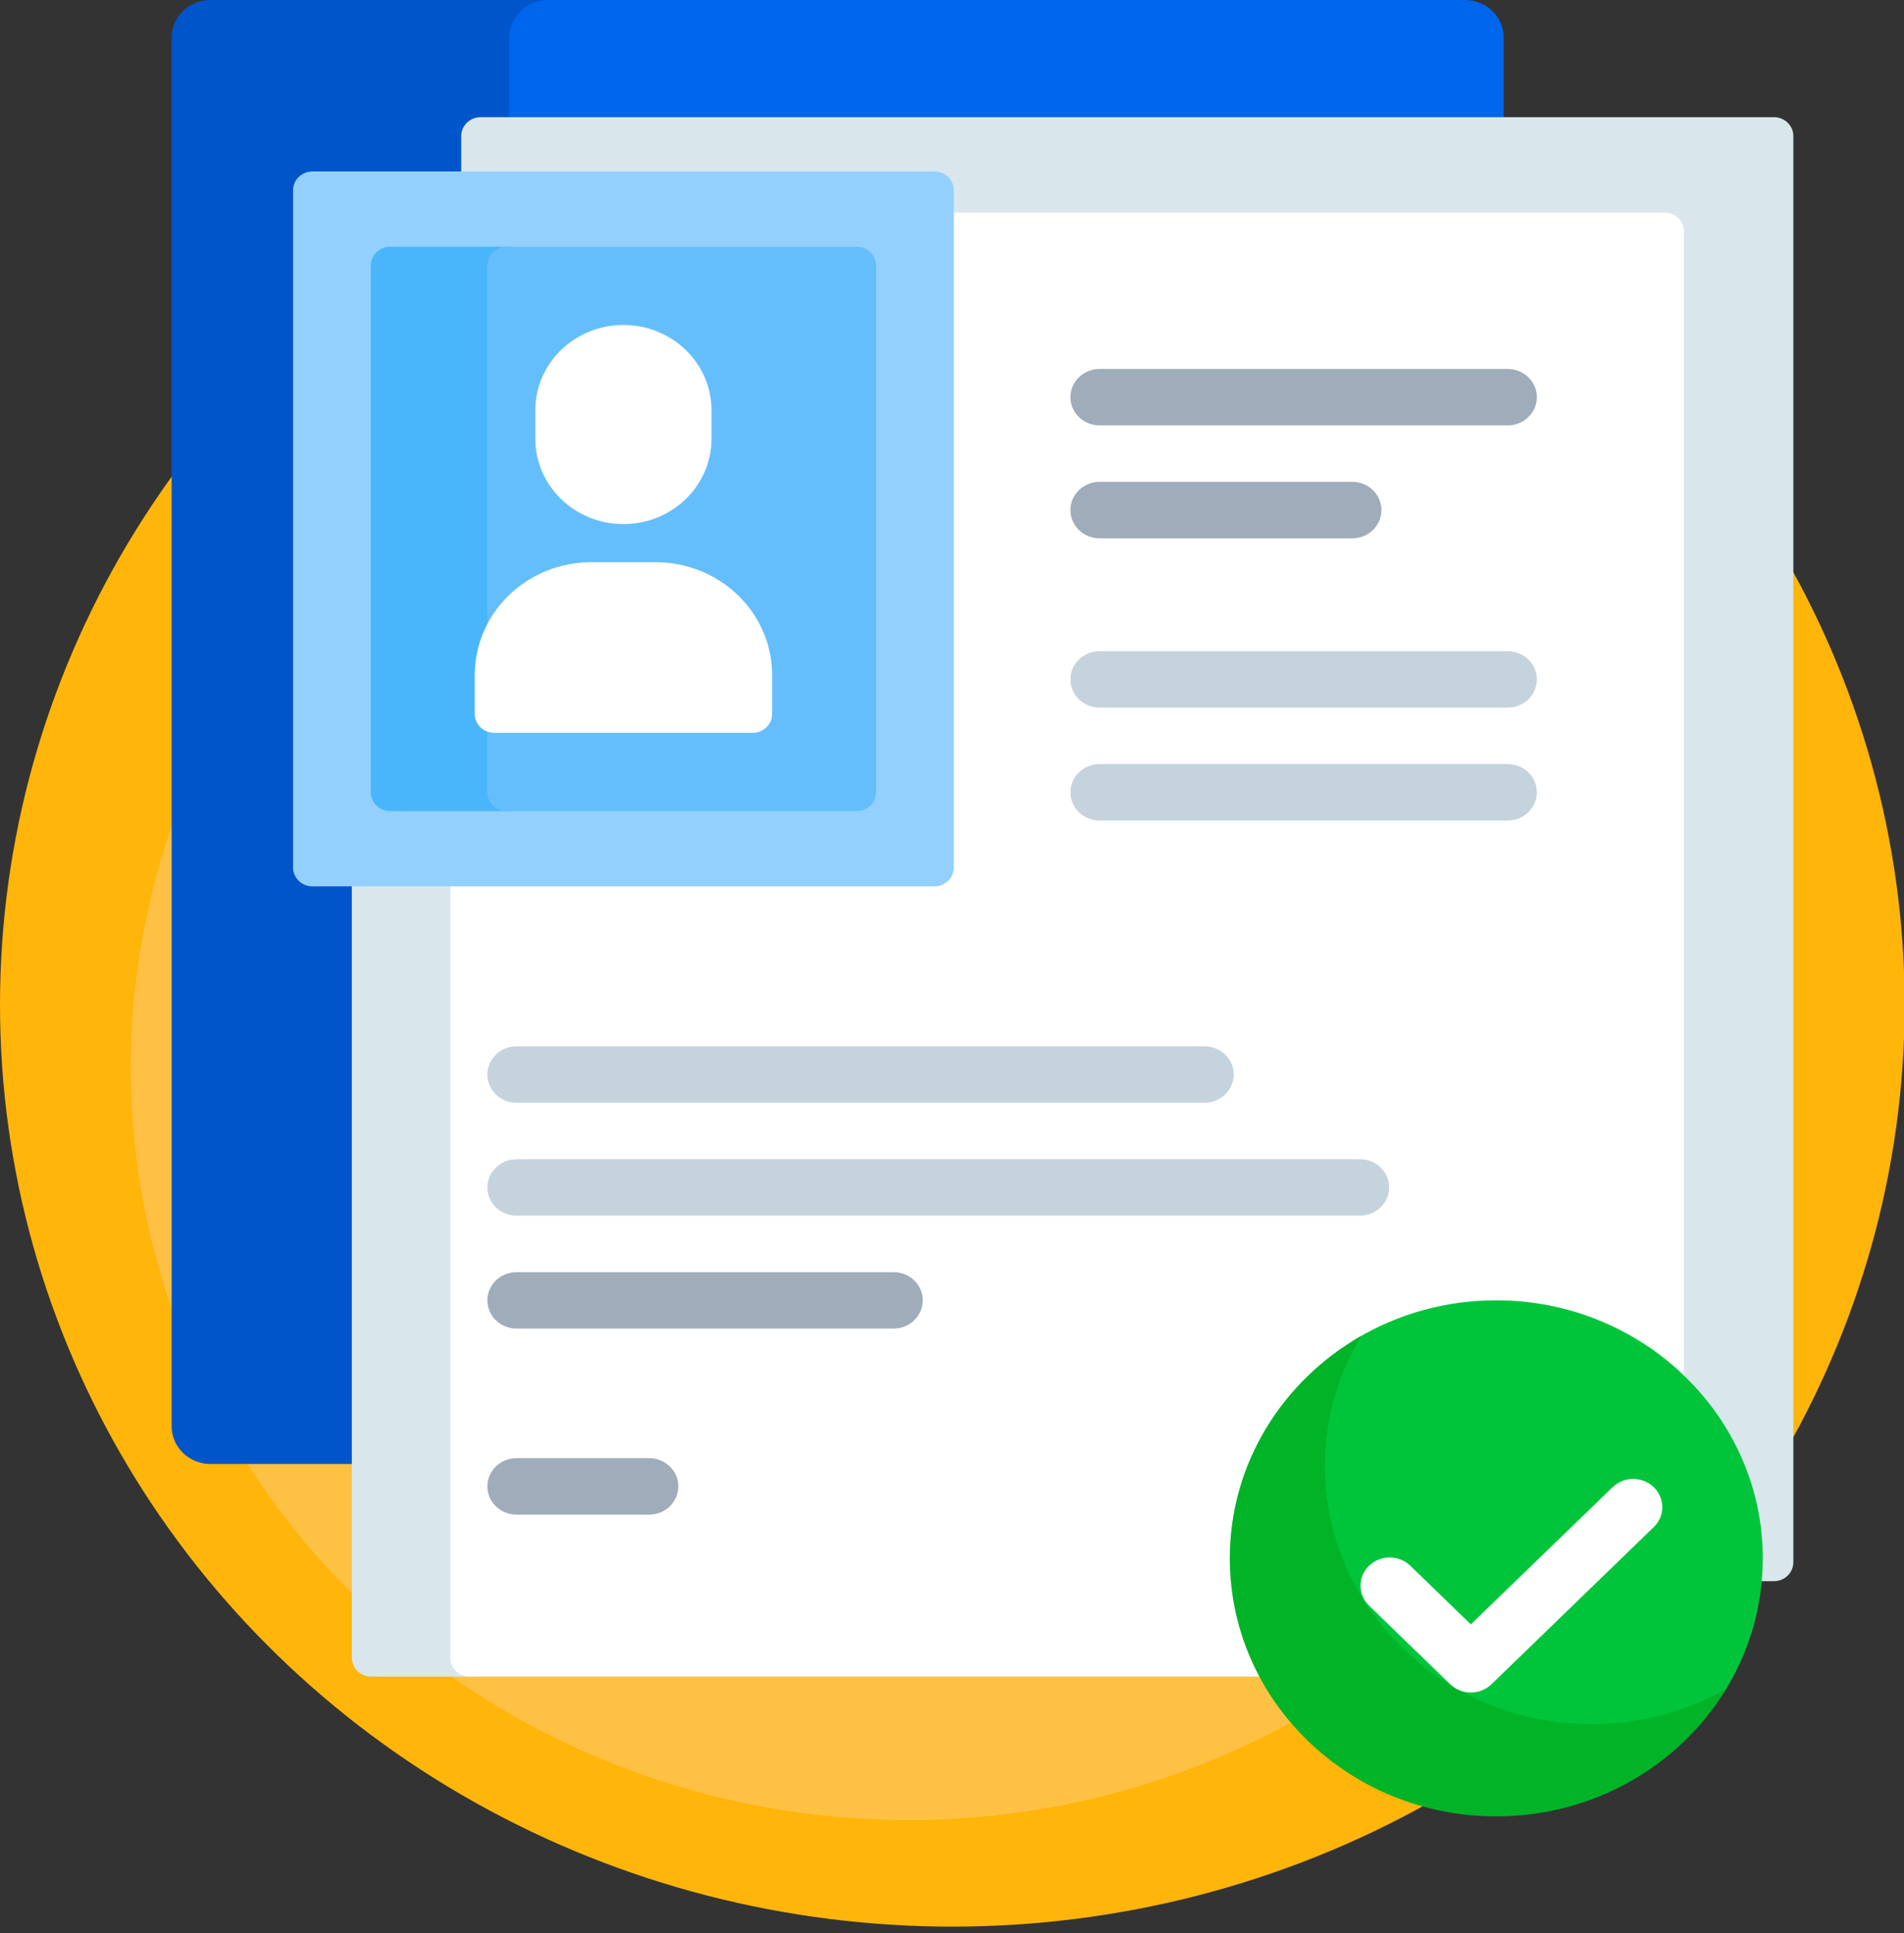 <?xml version="1.0" encoding="utf-8"?>
<!-- Generator: Adobe Illustrator 16.0.0, SVG Export Plug-In . SVG Version: 6.00 Build 0)  -->
<!DOCTYPE svg PUBLIC "-//W3C//DTD SVG 1.1//EN" "http://www.w3.org/Graphics/SVG/1.1/DTD/svg11.dtd">
<svg version="1.1" id="Capa_1" xmlns="http://www.w3.org/2000/svg" xmlns:xlink="http://www.w3.org/1999/xlink" x="0px" y="0px"
	 width="61.254px" height="62.168px" viewBox="0 0 61.254 62.168" enable-background="new 0 0 61.254 62.168" xml:space="preserve">
<rect x="0" y="0" width="61.254" height="62.168" fill="#333333" stroke="none"/>
<g>
	<ellipse fill="#FFB509" cx="30.637" cy="32.309" rx="30.637" ry="29.647"/>
	<ellipse fill="#FFC143" cx="29.217" cy="34.328" rx="25.011" ry="24.202"/>
	<path fill="#0055CA" d="M17.549,47.078H6.772c-0.691,0-1.25-0.542-1.25-1.211V1.21c0-0.668,0.56-1.21,1.25-1.21h10.777
		C18.24,0,18.8,0.542,18.8,1.21v44.657C18.8,46.536,18.24,47.078,17.549,47.078z"/>
	<path fill="#0066ED" d="M47.127,47.078H17.635c-0.69,0-1.251-0.542-1.251-1.211V1.21c0-0.668,0.561-1.21,1.251-1.21h29.492
		c0.691,0,1.25,0.542,1.25,1.21v44.657C48.377,46.536,47.818,47.078,47.127,47.078z"/>
	<path fill="#D9E7EC" d="M57.069,50.847H15.463c-0.345,0-0.625-0.271-0.625-0.606V4.373c0-0.333,0.28-0.605,0.625-0.605h41.606
		c0.345,0,0.625,0.271,0.625,0.605V50.24C57.694,50.575,57.414,50.847,57.069,50.847z"/>
	<path fill="#D9E7EC" d="M15.055,53.916h-3.111c-0.345,0-0.625-0.271-0.625-0.606V7.442c0-0.334,0.28-0.605,0.625-0.605h3.111
		c0.346,0,0.625,0.271,0.625,0.605V53.31C15.68,53.645,15.4,53.916,15.055,53.916z"/>
	<path fill="#FFFFFF" d="M53.55,53.916H15.11c-0.345,0-0.625-0.271-0.625-0.606V7.442c0-0.334,0.28-0.605,0.625-0.605H53.55
		c0.345,0,0.625,0.271,0.625,0.605V53.31C54.175,53.645,53.895,53.916,53.55,53.916z"/>
	<path fill="#93D0FD" d="M30.061,28.504H10.053c-0.346,0-0.625-0.272-0.625-0.606V6.117c0-0.333,0.28-0.604,0.625-0.604h20.008
		c0.345,0,0.625,0.271,0.625,0.604v21.781C30.687,28.232,30.406,28.504,30.061,28.504z"/>
	<path fill="#49B6FC" d="M16.416,26.084h-3.862c-0.345,0-0.625-0.271-0.625-0.605V8.538c0-0.334,0.281-0.605,0.625-0.605h3.862
		c0.345,0,0.625,0.271,0.625,0.605v16.941C17.041,25.813,16.762,26.084,16.416,26.084z"/>
	<path fill="#65BEFC" d="M27.56,26.084H16.306c-0.346,0-0.625-0.271-0.625-0.605V8.538c0-0.334,0.28-0.605,0.625-0.605H27.56
		c0.346,0,0.625,0.271,0.625,0.605v16.941C28.185,25.813,27.905,26.084,27.56,26.084z"/>
	<path fill="#FFFFFF" d="M20.057,16.853c1.565,0,2.834-1.229,2.834-2.744v-0.915c0-1.515-1.269-2.743-2.834-2.743
		c-1.566,0-2.835,1.228-2.835,2.743v0.915C17.222,15.624,18.491,16.853,20.057,16.853L20.057,16.853z"/>
	<path fill="#FFFFFF" d="M15.898,23.565h8.317c0.346,0,0.625-0.271,0.625-0.605v-1.251c0-2.005-1.679-3.63-3.751-3.63h-2.064
		c-2.072,0-3.751,1.625-3.751,3.63v1.251C15.273,23.294,15.553,23.565,15.898,23.565L15.898,23.565z"/>
	<path fill="#9FACBA" d="M48.505,13.68h-13.13c-0.518,0-0.938-0.406-0.938-0.908c0-0.501,0.42-0.907,0.938-0.907h13.13
		c0.518,0,0.938,0.406,0.938,0.907C49.443,13.274,49.022,13.68,48.505,13.68z"/>
	<path fill="#9FACBA" d="M43.504,17.311h-8.129c-0.518,0-0.938-0.407-0.938-0.908s0.42-0.908,0.938-0.908h8.129
		c0.518,0,0.938,0.407,0.938,0.908C44.441,16.904,44.021,17.311,43.504,17.311z"/>
	<g>
		<path fill="#C5D3DD" d="M48.505,22.756h-13.13c-0.518,0-0.938-0.406-0.938-0.908c0-0.501,0.42-0.908,0.938-0.908h13.13
			c0.518,0,0.938,0.407,0.938,0.908C49.443,22.35,49.022,22.756,48.505,22.756z"/>
		<path fill="#C5D3DD" d="M48.505,26.387h-13.13c-0.518,0-0.938-0.408-0.938-0.908c0-0.501,0.42-0.908,0.938-0.908h13.13
			c0.518,0,0.938,0.406,0.938,0.908S49.022,26.387,48.505,26.387z"/>
		<path fill="#C5D3DD" d="M38.752,35.462H16.618c-0.518,0-0.938-0.406-0.938-0.908c0-0.501,0.42-0.907,0.938-0.907h22.134
			c0.518,0,0.938,0.406,0.938,0.907C39.689,35.056,39.27,35.462,38.752,35.462z"/>
	</g>
	<path fill="#9FACBA" d="M28.748,42.723h-12.13c-0.518,0-0.938-0.406-0.938-0.907c0-0.502,0.42-0.907,0.938-0.907h12.13
		c0.517,0,0.938,0.405,0.938,0.907C29.686,42.316,29.267,42.723,28.748,42.723z"/>
	<path fill="#9FACBA" d="M20.885,48.707h-4.267c-0.518,0-0.938-0.408-0.938-0.909c0-0.499,0.42-0.907,0.938-0.907h4.267
		c0.518,0,0.938,0.408,0.938,0.907C21.823,48.299,21.402,48.707,20.885,48.707z"/>
	<path fill="#C5D3DD" d="M43.753,39.092H16.618c-0.518,0-0.938-0.406-0.938-0.907c0-0.502,0.42-0.907,0.938-0.907h27.135
		c0.519,0,0.938,0.405,0.938,0.907C44.691,38.686,44.271,39.092,43.753,39.092z"/>
	<path fill="#00C53B" d="M56.711,50.111c0,1.585-0.459,3.067-1.257,4.326c-0.116,0.183-0.276,0.339-0.465,0.45
		c-1.303,0.771-2.833,1.215-4.471,1.215c-4.72,0-8.573-3.729-8.573-8.296c0-1.585,0.459-3.064,1.254-4.324
		c0.118-0.185,0.279-0.341,0.47-0.452c1.3-0.771,2.831-1.215,4.468-1.215C52.855,41.815,56.711,45.544,56.711,50.111z"/>
	<path fill="#00B327" d="M55.535,54.309c-1.489,2.454-4.246,4.102-7.398,4.102c-4.734,0-8.573-3.716-8.573-8.299
		c0-3.052,1.702-5.717,4.237-7.159c-0.748,1.23-1.176,2.666-1.176,4.197c0,4.58,3.839,8.296,8.573,8.296
		C52.781,55.445,54.263,55.03,55.535,54.309z"/>
	<path fill="#FFFFFF" d="M47.319,54.427c-0.24,0-0.48-0.089-0.664-0.266l-2.61-2.527c-0.366-0.354-0.366-0.93,0-1.284
		s0.96-0.354,1.326,0l1.948,1.886l4.56-4.411c0.365-0.354,0.959-0.354,1.325,0s0.366,0.928,0,1.282l-5.222,5.055
		C47.799,54.338,47.559,54.427,47.319,54.427L47.319,54.427z"/>
</g>
</svg>
